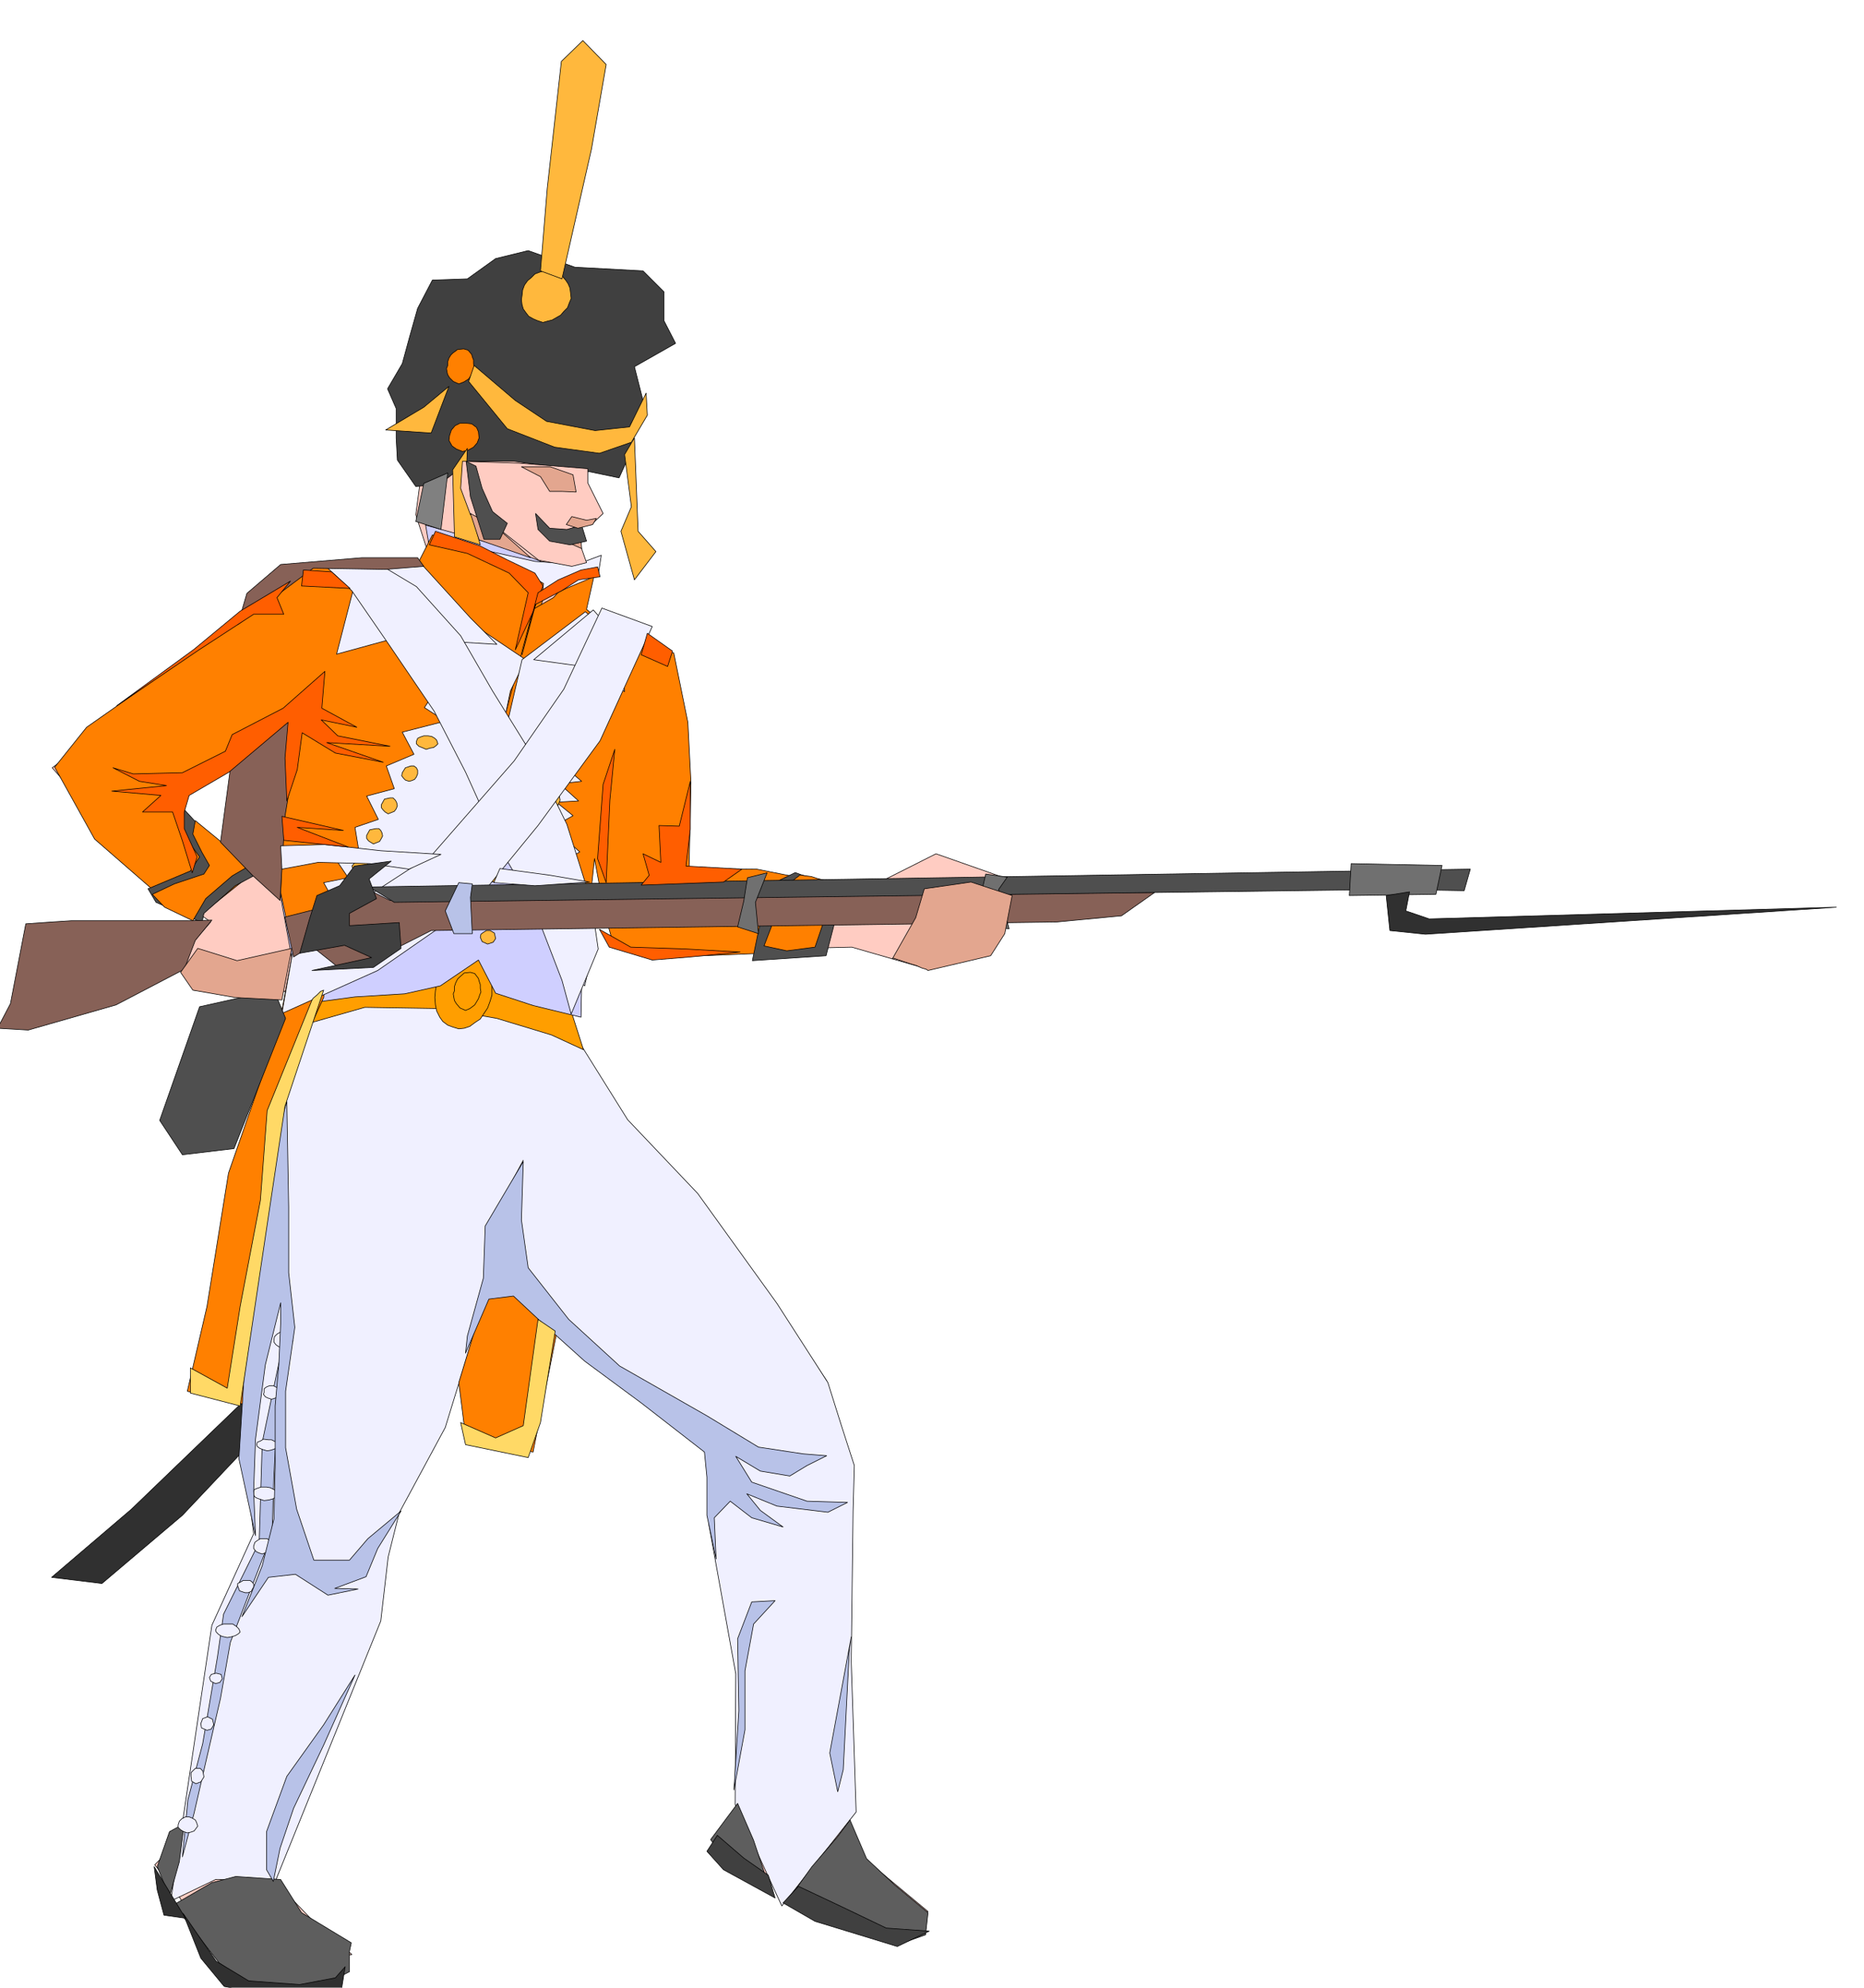 <svg xmlns="http://www.w3.org/2000/svg" fill-rule="evenodd" height="522.931" preserveAspectRatio="none" stroke-linecap="round" viewBox="0 0 3035 3236" width="490.455"><style>.pen0{stroke:#000;stroke-width:1;stroke-linejoin:round}.brush1{fill:#303030}.brush2{fill:#ffccc2}.brush3{fill:#f0f0ff}.brush4{fill:#ff9e00}.brush6{fill:#ff8000}.brush7{fill:#ffb83d}.brush8{fill:#404040}.brush10{fill:#5e5e5e}.brush11{fill:#b8c2e8}.brush12{fill:#4f4f4f}.brush13{fill:#876157}.brush14{fill:#707070}.brush15{fill:#ff5e00}.brush16{fill:#e3a68f}</style><path class="pen0 brush1" d="m912 1778-280 260-176 186-242 233-130 111 82 10 131-111 168-178 150-140 176-176 131-139-10-56z"/><path class="pen0 brush2" d="M1101 1184v104l-6 135 304 30 125-63 131 46-47 117-100 24-121-35-360 8-54-136-8-92-40 328-3 90 148 162 211 249 65 97 16 106 8 233-2 246 19 176 124 103-65 43-208-108-60-43 57-174-76-351 38-119-217-127-198-166-86 289-99 152 18 114-100 162-86 260 94 97 50 41-114 20-100-7-73-116-34-43 58-59 46-311 74-160-20-177 63-391-36-150 81-106-57-230 17-214 43-119-262 179 260 214 13 76-106 40-110-16-27-49 54-62-102-73-156-178 411-311 192-16 19 8-30-93 17-129 80-88 124 73 63 22-14 112-5 121-20 44 65 45 2-1 6 2 6 5 7 7 5 6 5 6 3 4 2 2 3 4 9 13 12 18 15 22 13 21 13 18 9 13 4 6z"/><path class="pen0 brush3" d="m922 1663 100 160 114 120 129 179 83 129 22 70 21 65-2 74-3 245 8 245-121 153-76-165 1-213-44-244 5-114-129-102-129-101-103-102 1-62 53-111-59 111 9 73-33 108-44 143-75 139-18 72-12 104-171 422-98-1-73 35 67-449 68-149-16-127 11-135 14-155 37-127-22-157 65-121 6-82 164-32 138 35 112 67z"/><path class="pen0 brush4" d="m928 1640-91-52-159-25-119 17-65 22 16 62 84-24 124 2 91 16 89 27 52 24-22-69z"/><path class="pen0 brush4" d="m763 1556 8 1 8 4 7 6 7 9 4 8 3 11 1 12v13l-3 10-4 11-6 9-6 9-9 6-8 6-9 3-9 1-10-3-8-3-8-6-5-7-5-10-2-10-1-12 1-11 2-13 4-11 5-10 7-8 7-7 9-5 10-3h10z"/><path class="pen0 brush4" d="m766 1583 7 2 6 8 1 4 2 6v6l1 6-2 5-2 6-3 5-3 5-8 6-7 3-9-4-6-7-3-5-1-5-1-6 2-5v-7l2-6 3-6 3-3 8-7 10-1z"/><path class="pen0" style="fill:#cfcfff" d="m946 1656-78-19-61-20-28-54-62 42-58 13-81 5-82 11-21-75-18-99 10-115 19-144 24-87-80 84-36-92-48-60 131-100 114-19 113-8-11-64 127 35 76 30-16 67 38-8 50 51 67 60 46 67 19 42-56 96-73 77-2-36-20 160-3 160z"/><path class="pen0 brush6" d="m880 992 13-56-100-38-89-27-26 51H505l-62 40-165 126-137 96-52 65 65 117 116 101 52 26 94-75-71-44-50-49 11-37 89-62 75-52 7 52-15 108-5 119 20 95-24 129-81 233-35 217-32 138 95 22 27-191 30-134-6-139 41-122 35-77 8-103 56 4 76-110 99-87 56-127 57-152 1-57z"/><path class="pen0 brush6" d="m790 1288 74 135 51 81 3 68 29 22 21-196 16 87 16 57 95 16 194-8 44-8 18-46 2-57-121-24-110-1 3-140-5-98-23-113-82-21-60-50 14-62-31 3-37 40-33 19-78 296zm119 869-41 207-109-18-12-95 57-187 105 93z"/><path class="pen0 brush3" d="m518 1520 71 20 59-74 80-78 63-63 21-108 19-92 25-51-85-57-54-62-37-38-100 3 36 97 105 90-30 45 34 22-70 18 19 36-45 19 13 37-45 12 19 38-38 13 7 43-39 8 21 31-40 8 21 38-44 13 14 32z"/><path class="pen0 brush3" d="m952 1605-34-28-6-84-54-70-67-94 59-255 103-78 56 46-57 64-16 62 29 27-45 8 32 33-38 8 33 28-36 4 31 28-36 2 27 22-34 19 45 40-33 19 35 22-23 25 35 18 10 63-16 71zm-143-556-166-10-95 26 37-143 100-5 81 89 43 43z"/><path class="pen0 brush3" d="m869 1074 80 11 68 41-13-90-38-43-97 81zm-70-176 86 52-3 27 40-19 52-22 5-32-40 15-68-5-72-16z"/><path class="pen0 brush7" d="m734 1128 6 1 4 4 3 5 1 6-3 5-3 4-6 2-5 2-6-2-4-3-3-6v-5l2-6 3-4 5-3h6zm-37 70 6 1 5 3 3 3 2 6-3 3-4 3-6 1-6 2-7-3-5-2-4-4v-4l2-5 4-2 6-2h7zm-28 49h5l4 3 2 4v6l-2 5-3 4-5 2-4 1-6-2-3-3-3-4 1-5 5-8 9-3zm-34 52h5l4 4 2 4 1 5-2 5-3 4-5 2-5 2-5-3-3-3-3-4v-5l5-9 9-2zm-23 50h5l3 3 2 4 1 5-2 4-3 5-5 2-5 2-5-3-3-2-3-4v-5l5-9 10-2zm-24 52h5l4 3 2 3v5l-2 3-2 4-5 2h-5l-9-3-3-8 5-6 10-3zm-22 38 4 1 4 4 2 5 1 6-3 5-3 4-5 3h-4l-6-2-3-2-3-5 1-5v-6l4-4 5-4h6zm359-281 3 1 3 4 1 5 1 6-2 5-2 4-4 2-3 2-6-2-2-3-3-5 1-5 4-10 9-4zm-10 54 8 3 3 10-3 5-3 4-4 2-4 2-5-2-4-3-3-5 1-5 1-5 3-3 5-3h5zm-11 40 6 3 2 8-4 7-7 2-8-3-2-8 4-8 9-1zm2 35 2 1 2 4 1 5 1 6-4 9-7 5-4-3-2-3-1-5 1-5 1-6 3-4 3-4h4zm3 81h5l5 2 2 3 2 4-3 2-3 3-5 2-5 1-6-2-4-2-4-3v-3l2-3 3-2 5-2h6zm11 50 6 4 4 7-5 8-8 4-8-5-2-8 5-7 8-3zm-119-47 6 2 3 7-4 6-7 4-8-4-1-7 2-6 9-2zm5 47 5 3 3 7-5 6-7 2-6-3v-7l3-6 7-2zm-5 48 7 3 2 6-4 5-7 3-8-3-1-6 3-7 8-1zm-3 49 7 4 2 9-4 6-9 3-9-4-3-7 1-5 4-3 5-3h6z"/><path class="pen0 brush3" d="m623 922 55 33 72 80 52 90 70 113 51 104 40 127 11 76-44 106-15-55-47-122-53-91-57-126-51-99-72-106-62-90-49-46 99 6z"/><path class="pen0 brush3" d="m980 990-62 132-81 117-132 151-146 95-81 57-19 108 156-70 157-109 104-127 101-138 85-186-82-30z"/><path class="pen0 brush8" d="m960 768 48 10 19-42v-46l22-30-16-63 67-38-19-37v-47l-34-34-111-6-76-27-53 13-46 33-57 2-24 46-13 46-12 44-24 41 14 32v48l2 36 30 43 38-3 49-38h73l123 17z"/><path class="pen0 brush6" d="m759 689 9 1 8 6 3 7 1 10-3 8-6 7-9 5-9 2-10-4-7-5-5-9 1-8 3-9 6-7 8-4h10zm-4-121 7 2 6 7 1 4 2 5v6l1 6-3 10-6 9-8 5-8 3-9-4-6-6-3-5-1-4-1-6 2-5v-6l2-6 3-5 3-3 8-6 10-1z"/><path class="pen0 brush7" d="m772 595 67 57 51 34 79 15 56-6 27-55 2 36-26 44-52 18-73-10-77-30-63-77 9-26zm-41 34-41 34-62 37 74 5 29-76zm30 101-3 67 24 90-42-13-3-109 24-35zm134-289 7 1 7 3 6 4 6 7 4 6 3 7 1 8 1 9-3 7-3 8-6 6-5 6-7 4-7 4-8 2-7 2-9-3-7-3-7-4-4-5-5-7-2-7-1-8 1-7 1-9 3-8 5-7 6-5 6-6 8-3 7-2h9z"/><path class="pen0 brush7" d="m915 454 48-211 24-138-38-39-35 34-23 207-11 134 35 13z"/><path class="pen0" style="fill:gray" d="m729 770-39 17-13 62 41 13 11-92z"/><path class="pen0 brush10" d="m1384 2963 27 63 46 43 54 45-4 36-37 13-87-32-94-46 33-46 42-49 20-27zm-132 108-25-75-26-60-44 59 30 39 2 1 6 5 9 6 12 8 10 7 11 6 9 3 6 1z"/><path class="pen0 brush8" d="m1513 3144-70-5-73-35-70-33-25 27 52 30 72 22 62 19 52-25zm-262-91-40-28-43-37-17 26 27 30 84 46-11-37z"/><path class="pen0 brush10" d="m457 3060 34 54 81 49-3 14v33l-37 19-57 5-75-9-43-29-38-49-36-46 62-36 39-10 73 5zm-181 28-20-49 20-57 24-13-8 62-16 57z"/><path class="pen0 brush1" d="m562 3202-6 37-48 8-49 5-94-18-38-46-29-73 54 78 53 32 83 6 58-11 16-18z"/><path class="pen0 brush1" d="m251 3039 5 38 11 41 35 5-51-84z"/><path class="pen0 brush11" d="m446 2403-3 95-28 72-40 104-16 91-24 104-19 83-19 71 9-93 24-91 24-141 10-70 58-117 5-163 29-138-10 193z"/><path class="pen0 brush3" d="m445 2256 8 4 3 8-2 4-3 3-5 2-4 1-6-2-4-2-3-4 1-3v-6l4-3 5-2h6zm-8 88h5l6 3 3 3 2 4-2 2-4 3-6 2-6 1-7-2-5-2-4-3-1-3 1-4 5-2 5-3 8 1zm-3 77 6 1 6 3 4 3 1 5-2 4-4 3-7 2-8 1-9-3-5-2-3-4v-4l1-5 5-2 6-2h9zm-4 84h5l5 4 2 4 1 6-2 3-3 4-6 2-5 2-6-2-4-2-4-5v-4l2-6 4-3 5-3h6zm-28 68h5l4 3 2 3v5l-2 3-2 4-5 2h-5l-9-3-3-8v-4l4-2 5-3h6zm-29 71h6l6 4 4 4 2 5-3 3-5 3-7 2-6 1-9-2-5-3-4-4-1-3 2-5 5-3 6-2h9zm-21 80 8 2 2 7-4 6-7 2-8-4-2-6 3-5 8-2zm-14 71 8 4 2 9-4 7-7 2-9-4-1-7 3-8 8-3zm-16 84h4l4 4 1 4 1 6-5 8-8 3-7-4-1-8v-6l4-4 3-3h4zm-14 79 5 2 5 3 2 4 2 6-3 4-3 4-6 2-5 1-6-2-5-3-4-4v-4l2-6 4-4 6-3h6zm154-788h5l5 3 3 4 2 6-3 5-4 4-6 2-5 1-6-3-4-3-3-4v-4l1-5 4-4 5-3 6 1z"/><path class="pen0 brush11" d="m467 1793 3 172v107l10 89-15 104v92l18 100 28 83h58l30-35 54-45-38 61-19 46-51 19 38 1-49 10-53-34-44 5-43 64 33-83 19-76 2-84v-100l6-68 3-67v-33l-25 101-16 121-3 84 3 73-27-125 8-129 19-135 14-107 21-154 16-57zm111 934-51 81-60 84-33 90v62l11 19 11-54 22-65 49-103 51-114zm274-836-62 105-3 85-26 94-3 28 38-88 40-5 46 43 70 63 92 68 103 80 4 41v62l15 71-3-67 26-27 35 27 51 15-37-27-22-27 49 20 83 10 32-16-66-2-90-31-26-42 40 24 48 8 28-17 32-16-38-3-73-11-84-51-142-81-83-76-66-84-11-78 3-95zm410 715-38 2-23 60 2 117-8 129 18-98v-96l14-76 35-38zm124 59-35 189 13 63 9-36 10-197 3-19z"/><path class="pen0 brush12" d="m1364 1439-5 63-14 54-120 8 13-63-87-8-61-30 38-30 129 6 37-18h2l8 3 10 3 13 4 12 3 11 3 8 1 6 1zm-940-19-41 22-51 45-3 15-75-33-13-22 69-29 15-23-27-37 2-40 57 62 67 40z"/><path class="pen0 brush6" d="m1302 1425-26 20-35 2-57-3-41-3-26 23 43 23 69 4 33 2-18 47 37 8 46-6 13-38 6-44 7-24-2-1-5-1-8-2-8-2-9-3-8-1-7-1h-4zm-988 74 21-36 43-37 29-17-89-73-4 22 15 30 12 21-9 14-48 16-36 17 20 21 46 22z"/><path class="pen0 brush13" d="m464 1493 63-16 54-38 54 27 1035-11 210-2-54 38-105 10-1019 14-79 40-72 20-44-35-29 18-14-65zm-153 6H116l-31 2-43 3-25 130-21 40 50 3 143-41 111-58 18-47 27-33-34 1z"/><path class="pen0 brush12" d="m642 1469 1625-21 117 2 10-35-1793 29 41 25z"/><path class="pen0 brush14" d="m1640 1428-14 20 17 64-38-3-8-51 8-35 35 5zm-405 92-5-51 19-48-32 8-6 38-10 42 34 11z"/><path class="pen0 brush11" d="m739 1520-14-37 22-46 22 2-3 22 3 59h-30z"/><path class="pen0 brush14" d="m2348 1409-10 47-141 2 3-52 148 3z"/><path class="pen0 brush13" d="M680 908h-91l-132 11-55 47-15 51 123-92 118 2 62-5-10-14zm-304 336-17 127 52 54 45 41 8-137 17-104-12-53-93 72z"/><path class="pen0 brush3" d="m457 1377 72-2 91 10 98 6-52 24-64-9-84-2-59 11-2-38zm357 37 82 11 64 11-89 6-67-5 10-23z"/><path class="pen0 brush15" d="m529 1093-68 60-83 43-11 27-70 35-80 2-33-10 43 22 44 7-89 9 80 7-30 27h49l16 47 16 52 8-26-21-46v-27l8-27 65-38 96-81-5 58 3 70 17-51 8-60 54 33 78 15-92-32 103 6-85-17-27-26 58 12-57-31 5-60z"/><path class="pen0 brush15" d="m459 1329 100 23-75-5 83 32-105-11-3-39zm81-398-46-3-3 26 79 4-30-27zm-67 15-82 49-75 62-126 92 134-91 89-58h49l-11-27 22-27zm500 452 9-121 19-57-8 83-6 134-14-39zm-134-340 21-93-31-32-68-32-62-14 10-22 73 24 43 22 46 22 13 21-16 42-29 62z"/><path class="pen0 brush15" d="m850 1066 26-101 33-21 37-16 27-5 4 16-35 5-28 18-42 22-22 82zm126 447 16 29 70 21 62-5 81-8-88-5-90-3-51-29zm232-98-91-5 7-60v-78l-18 73-33-1 3 60-29-14 10 35-13 16 134-5 30-21zm-154-384 41 29-8 25-43-19 10-35z"/><path class="pen0 brush7" d="m1033 713 6 152 29 33-35 46-22-79 17-40-11-85 16-27z"/><path class="pen0 brush2" d="M957 763v23l25 50-19 18-22-2 1 27 13 37-24 6-54-10-76-60-35-14-16-43 3-44 92 3 112 9z"/><path class="pen0 brush16" d="m933 773-37-13h-47l31 16 15 24h20l23 1-5-28zm13 105-31 3-19-10 51 22-1-15zm-82 30-54-48-44-24 14 43 84 29z"/><path class="pen0 brush12" d="m947 855-24 7-28-2-23-24 4 26 19 19 33 6 27-6-8-26zm-172-96 10 36 17 38 24 19-12 26h-26l-22-69-7-58 16 8z"/><path class="pen0 brush16" d="m971 844-16 3-24-6-9 13 19 6 24-6 6-10z"/><path class="pen0 brush12" d="m446 1612-121 27-65 185 37 56 84-10 84-212-19-46z"/><path class="pen0 brush1" d="m2257 1458 6 57 58 6 669-44-663 19-38-13 6-31-38 6z"/><path class="pen0 brush16" d="m1453 1561 38-67 14-47 76-11 67 22-12 62-23 36-102 24-3-2-7-2-9-4-10-3-12-4-9-3-6-2-2 1z"/><path class="pen0" d="m904 2167-24 149-20 57-102-21-8-36 57 25 45-20 24-173 28 19zm-377-555-63 189-29 193-44 295-81-21v-41l60 33 21-133 33-173 11-146 73-180 2-3 6-5 6-6 5-2z" style="fill:#ffd966"/><path class="pen0 brush8" d="m613 1463-12-32 36-29-60 8-24 32-37 16-12 38-16 56 28-5 45-8 44 20-97 21 100-5 45-31-3-42-81 5v-20l44-24z"/><path class="pen0 brush16" d="m322 1544 64 20 89-20-16 84-76-4-69-12-20-29 28-39z"/></svg>
